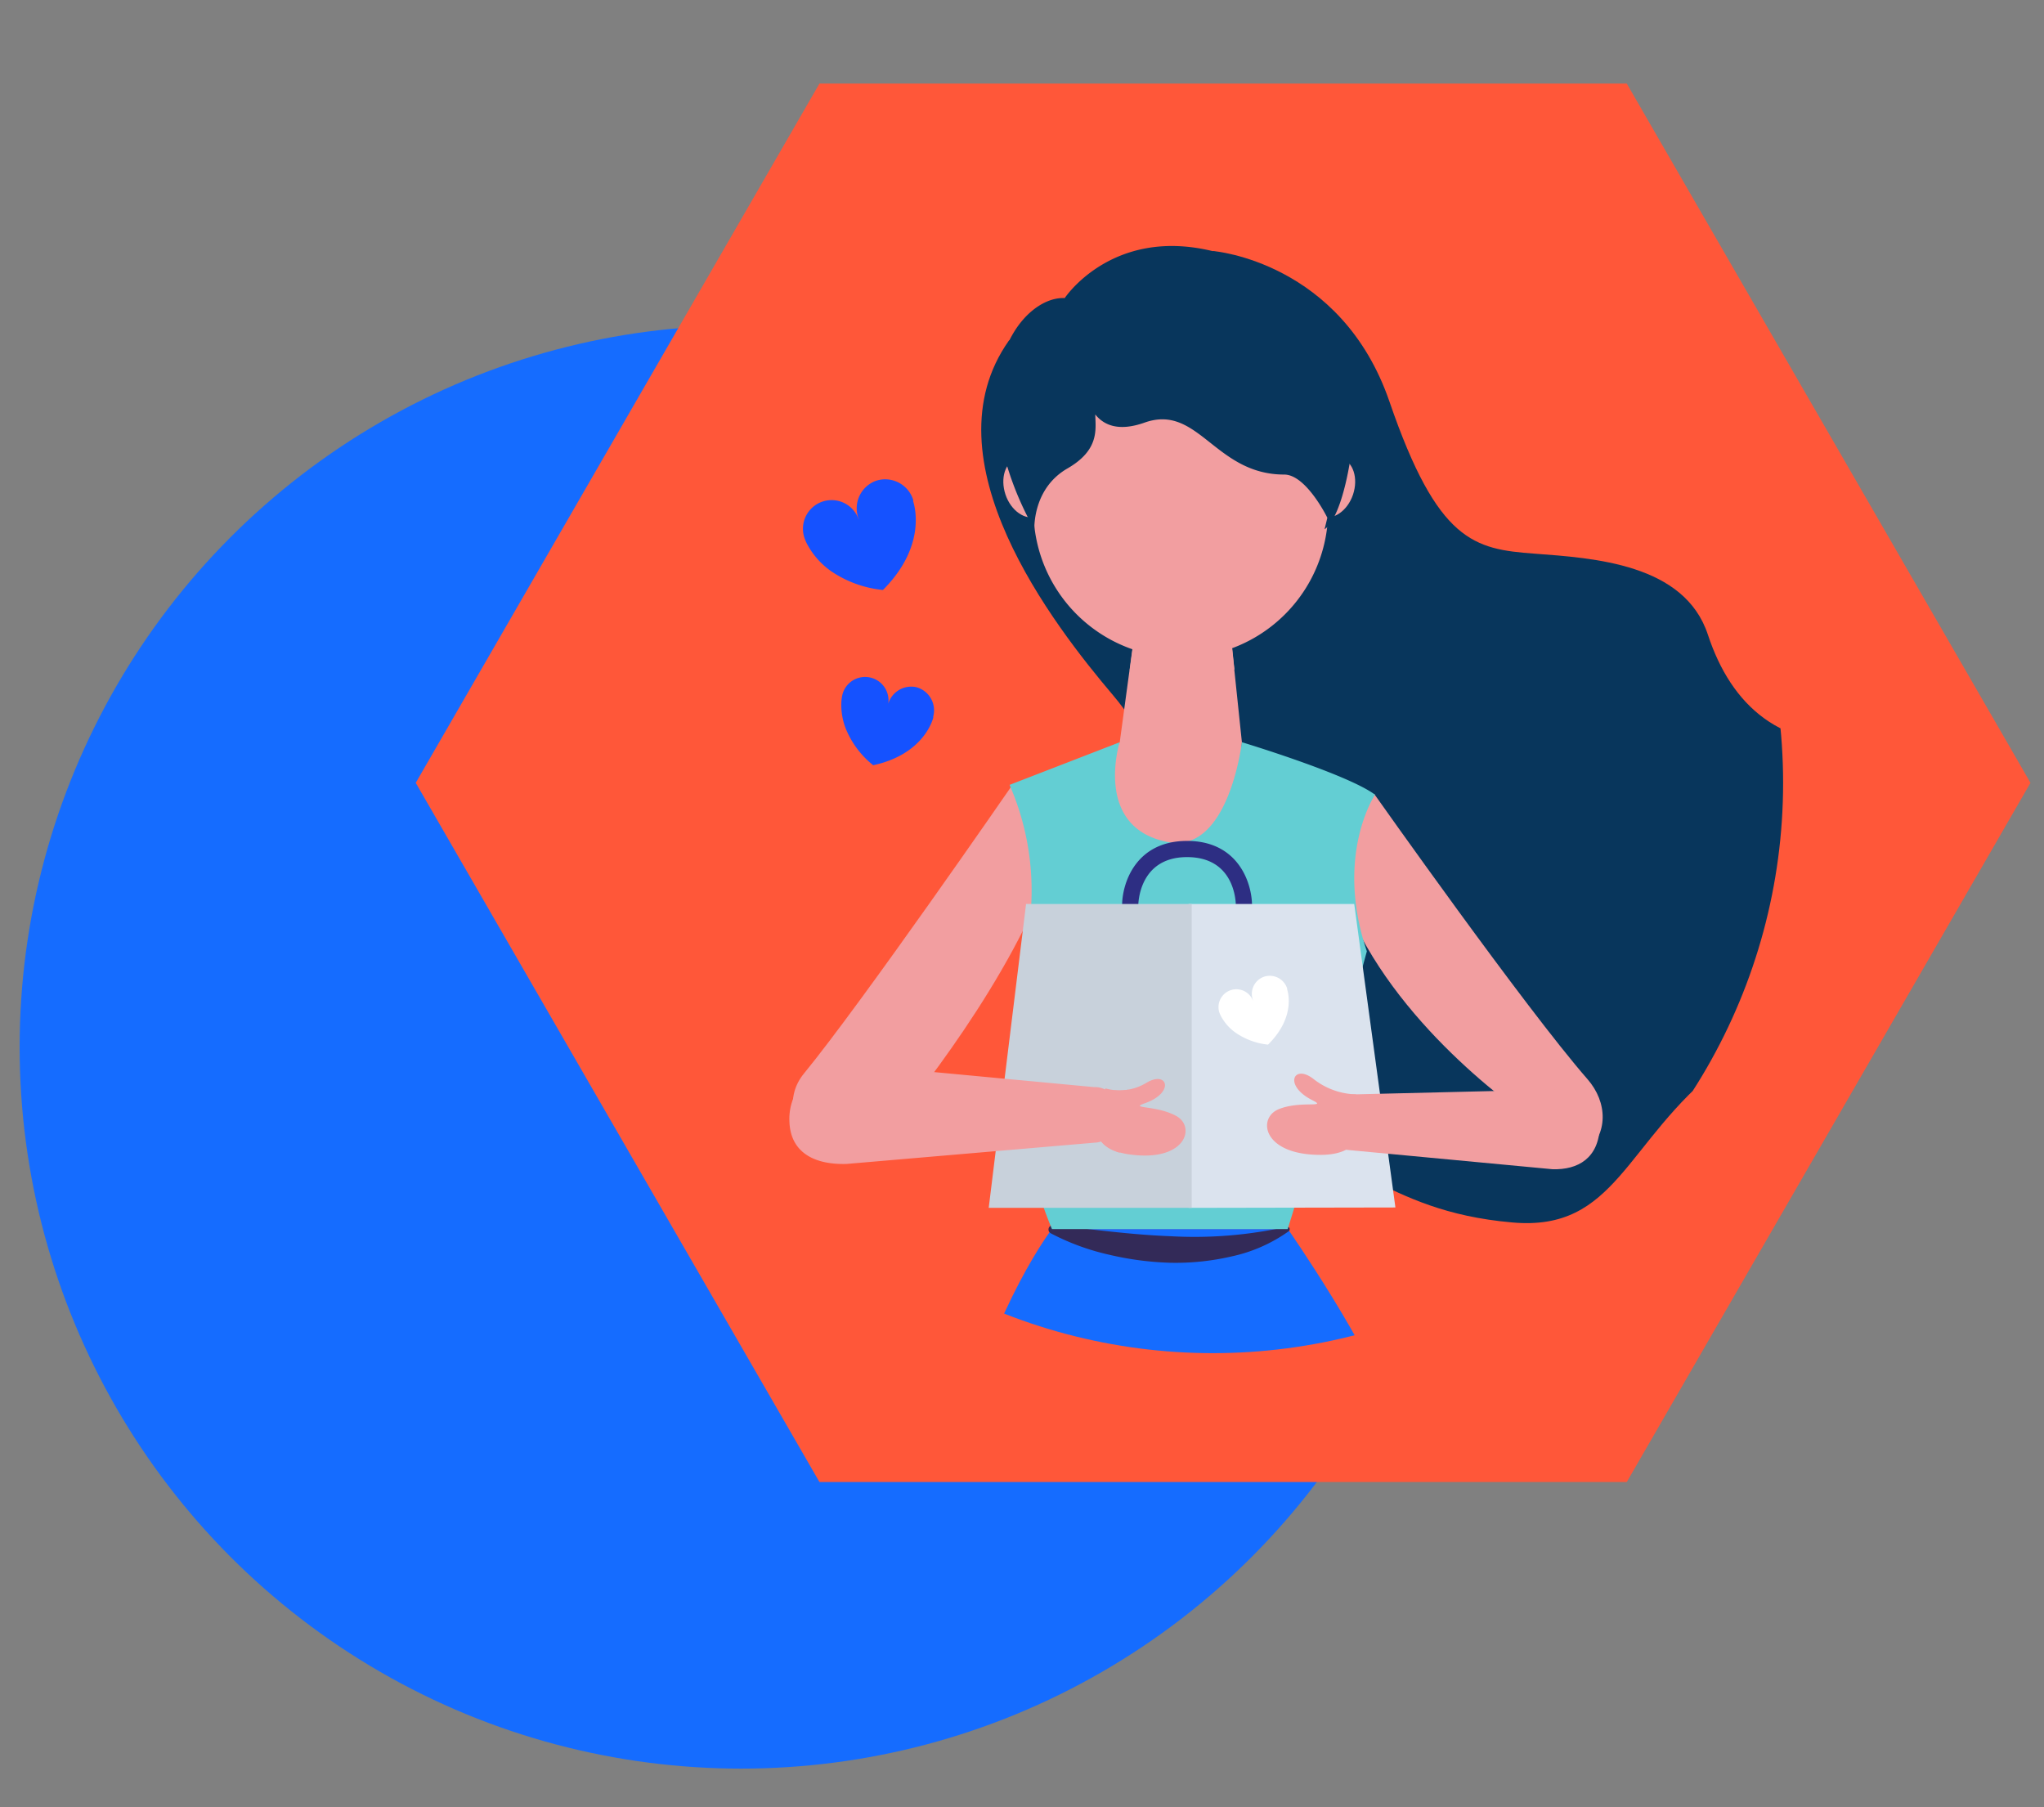<svg viewBox="0 0 320.6 283.44" xmlns="http://www.w3.org/2000/svg" xmlns:xlink="http://www.w3.org/1999/xlink"><rect x="0" y="0" width="320.6" height="283.44" fill="#808080" stroke="none"/><clipPath id="a"><circle cx="190.23" cy="122.78" r="89.45"/></clipPath><clipPath id="b"><circle cx="191.84" cy="-259.81" r="89.45"/></clipPath><circle cx="116.25" cy="164.22" fill="#156cff" r="113.17"/><path d="m255.16 13.11h-126.63l-63.32 109.67 63.32 109.66h126.63l63.32-109.66z" fill="#ff5739"/><g clip-path="url(#a)"><path d="m143.73 107.78a3.76 3.76 0 0 1 2.65 4.59.29.29 0 0 1 0 .1v.1c-.28 1-2 5.84-9.42 7.45a14.24 14.24 0 0 1 -4.29-5.71 10.22 10.22 0 0 1 -.7-4.24 7.24 7.24 0 0 1 .16-1.12 3.67 3.67 0 0 1 7.12 1.79v-.08a3.76 3.76 0 0 1 4.48-2.88z" fill="#1552ff"/><path d="m137.45 75.39a4.61 4.61 0 0 1 5.78 3 .42.42 0 0 1 0 .12v.11c.39 1.23 1.84 7.32-4.74 13.91a17.5 17.5 0 0 1 -8.21-3 12.26 12.26 0 0 1 -3.52-3.9 7.32 7.32 0 0 1 -.58-1.26 4.49 4.49 0 0 1 8.51-2.88v-.09a4.59 4.59 0 0 1 2.76-6.01z" fill="#1552ff"/><path d="m190.33 39.38s20.05 1.62 27.61 23.62 13.29 23.13 22.68 23.83 23.59 1.58 27.26 12.71 11.46 18.24 25.2 16.85 25.2 16.7 14.2 34.8-22.22 4.1-37.33 16-16.42 26-32.75 24.54c-21.07-1.84-24.3-12.37-40.79-10.77s-24.92-10.51-20.78-32.75 8.26-28.18-1.06-39.18-29.51-37-16.32-55.62z" fill="#08365c"/><path d="m218.74 222.69c-3.62-11.15-16.74-29.93-16.74-29.93h-37s-8.75 11.26-14.66 33.36c-4.91 18.42-2.34 49.22-2.29 71.48 0 6.95 13.51 16.61 40.63 12.95 10.65-1.45 26.06-3.26 31.3-9.75 9.45-11.66 4.15-61.58-1.24-78.11z" fill="#156cff"/><g fill="#f29ea0"><path d="m194.79 116.41s-.55 23.28-15.22 19.11-3.94-19.11-3.94-19.11l3.26-24h13.39z"/><path d="m185.22 106.64a22.81 22.81 0 0 0 8.4-1.65l-1.32-12.54h-13.4l-1.71 12.68a22.51 22.51 0 0 0 8.03 1.51z"/><path d="m212.22 77.57c-.86 2.55-3.08 4.09-5 3.46s-2.73-3.21-1.87-5.76 3.08-4.11 5-3.46 2.72 3.19 1.87 5.76z"/><path d="m157.71 77.57c.86 2.55 3.08 4.09 5 3.46s2.73-3.21 1.87-5.76-3.07-4.11-5-3.46-2.72 3.19-1.87 5.76z"/><path d="m208.32 80a23.1 23.1 0 0 1 -23.11 23.11 23.1 23.1 0 0 1 -23.11-23.11v-12a23.11 23.11 0 0 1 23.11-23.12 23.11 23.11 0 0 1 23.11 23.02z"/></g><path d="m162.23 83c0-1.15.17-6.63 5.2-9.53s4.42-6.12 4.36-8.47c1.39 1.74 3.74 2.7 7.74 1.28 8.46-3 11 8.15 21.9 8.15 3.45 0 6.76 6.77 6.76 6.77-.14.63-.29 1.2-.43 1.8 0 0 3.68-1.6 5-19.39.41-5.46-2.55-14.69-12.71-20.26-22.59-12.44-33.05 3.4-33.05 3.4-5.3-.26-12.81 7.68-10.18 21.77a48.42 48.42 0 0 0 5.41 14.48z" fill="#08365c"/><path d="m165.24 192.13c6.24.72 12.31 1.53 18.38 1.76a66.73 66.73 0 0 0 18.18-1.48.39.39 0 0 1 .48.3.4.4 0 0 1 -.15.4 24.19 24.19 0 0 1 -8.92 3.94 38.89 38.89 0 0 1 -9.72 1 47.58 47.58 0 0 1 -9.61-1.28 37 37 0 0 1 -9.07-3.34.68.68 0 0 1 -.27-.92.67.67 0 0 1 .67-.35z" fill="#332a58"/><path d="m241.59 176.53c3.39 3.44 4.45 6.52 7 4.42 3.72-3.09 3.58-8.06.4-11.7-9.79-11.21-33.37-44.62-33.37-44.62-.87-1.33-7.27 12.61-2.19 22.15 9.48 17.86 28.16 29.75 28.16 29.75z" fill="#f29ea0"/><path d="m137 180.15c-3.19 3.44-6.95 1.69-9.33-.42-3.49-3.09-4.55-7.72-1.57-11.36 9.18-11.2 32.46-44.93 32.46-44.93.81-1.33 6.82 12.62 2.07 22.15-8.89 17.85-23.63 34.56-23.63 34.56z" fill="#f29ea0"/><path d="m194.79 116.41s16.55 5 20.88 8.23c0 0-6.38 9.5-1.28 24.56 0 0-1.93 7.06-5.6 20.57-2.61 9.64-6.82 23-6.82 23h-36.97s-7.4-17.16-4.63-28.17c1.82-7.22.89-18.19.89-18.19a41.46 41.46 0 0 0 -2.91-23.31l17.26-6.68s-4.21 13.49 7.7 15.67c9.44 1.71 11.48-15.68 11.48-15.68z" fill="#63ced3"/><path d="m195.11 143.31a1.27 1.27 0 0 1 -1.27-1.27c0-.78-.26-7.61-7.65-7.61-7.56 0-7.65 7.3-7.65 7.61a1.27 1.27 0 1 1 -2.54 0c0-3.51 2.13-10.15 10.19-10.15s10.19 6.64 10.19 10.15a1.27 1.27 0 0 1 -1.27 1.27z" fill="#2d2e83"/><path d="m212.41 141.78h-25.98v47.66l32.44-.06z" fill="#dbe3ee"/><path d="m160.94 141.78h25.98v47.66h-31.84z" fill="#c8d1db"/><path d="m198.29 153.18a2.87 2.87 0 0 1 3.6 1.85.19.19 0 0 0 0 .07v.07c.24.77 1.15 4.57-3 8.67a10.94 10.94 0 0 1 -5.11-1.89 7.44 7.44 0 0 1 -2.19-2.43 4.61 4.61 0 0 1 -.36-.79 2.8 2.8 0 0 1 5.3-1.79v-.06a2.85 2.85 0 0 1 1.76-3.7z" fill="#fff"/><path d="m212.69 171.64a11.24 11.24 0 0 1 -6.64-2.39c-3.13-2.48-4.84 1-.16 3.33 2.42 1.23-2 0-5.36 1.4s-2.47 7.23 6.77 7.15c9.57-.13 5.39-9.49 5.39-9.49z" fill="#f29ea0"/><path d="m173.41 170.71a8.09 8.09 0 0 0 6.4-.88c3.32-2 4.52 1.55-.28 3.22-2.5.86 1.92.27 5 2s1.42 7.27-7.44 6c-9.23-1.31-3.68-10.34-3.68-10.34z" fill="#f29ea0"/><path d="m174.79 171-2.72 2.91c-.67 2.48-.61 5.69 3.54 6.88a16.46 16.46 0 0 0 1.32-9.88 8.49 8.49 0 0 1 -2.14.09z" fill="#f29ea0"/><path d="m171.57 170.5c5-.17 5 8.55.08 8.72l-38.83 3.33c-4.95.16-8.82-1.69-9-6.62a8.68 8.68 0 0 1 8.46-9.12z" fill="#f29ea0"/><path d="m211.75 171.66c-4.06-.12-4.2 8.59-.14 8.72l31.88 3c4.06.13 7.26-1.76 7.44-6.69.18-4.94-3.54-5.66-7.6-5.79z" fill="#f29ea0"/></g><g clip-path="url(#b)"><path d="m155.11-151.08 3.77 91.31 10.75 72.82s1.83.8 6.73.8 5.41-.49 5.41-.49l8.77-126.9 6.29 126.9s.56.49 5.41.49 6.72-.8 6.72-.8l10.76-72.82 2.46-91.31z" fill="#84474c"/><g fill="#332a58"><path d="m169.63 13.05c-.8 1.6-1.43 5.42-2.41 7.6-2.54 5.69-6.26 8.5-9.47 14.15-1.87 3.3-1.16 11.22 7.81 12.09s12.6-5.65 13.16-9.34c1.3-8.51.94-14.61 3-22.66.81-3.16-3.08-4.48-6.31-4.42-2.5.05-4.78.61-5.78 2.58z"/><path d="m208.85 13.05c.82 1.6 1.44 5.42 2.42 7.6 2.54 5.69 6.26 8.5 9.47 14.15 1.87 3.3 1.16 11.22-7.81 12.09s-12.6-5.65-13.16-9.34c-1.29-8.51-1-14.61-3-22.66-.81-3.16 3.09-4.48 6.31-4.42 2.5.05 4.78.61 5.77 2.58z"/></g></g></svg>